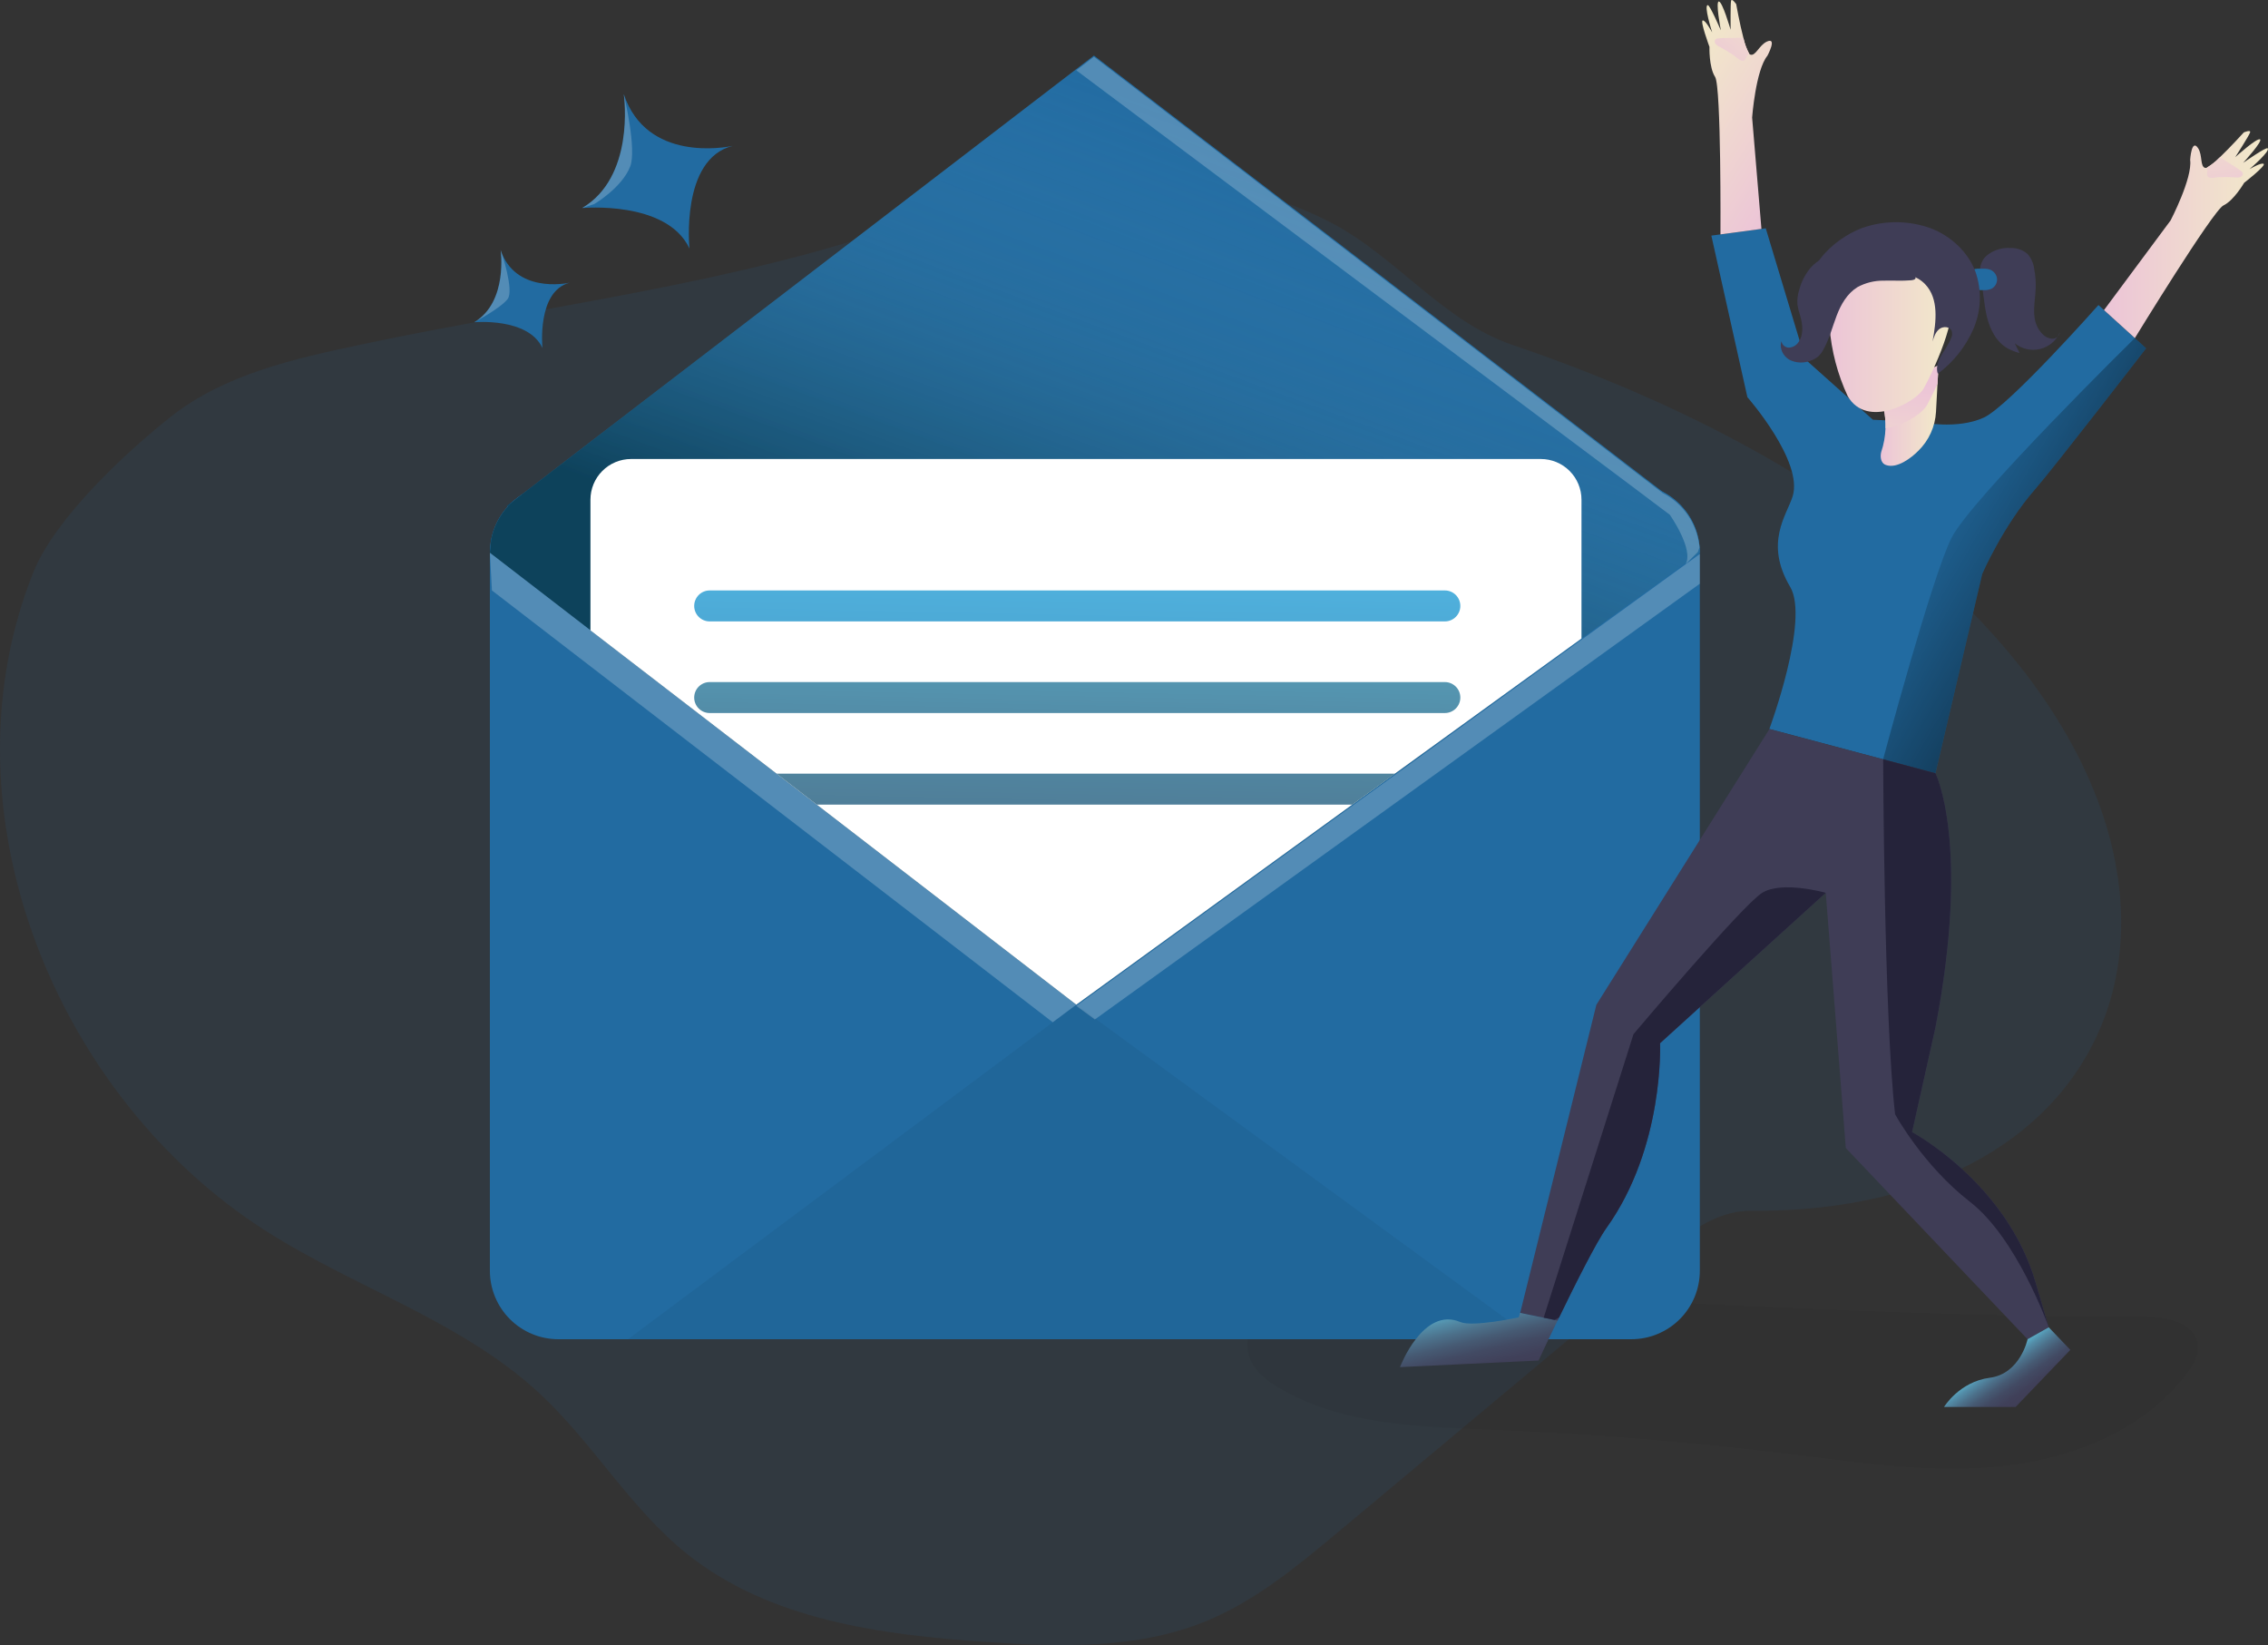 <svg width="313" height="227" viewBox="0 0 313 227" fill="none" xmlns="http://www.w3.org/2000/svg">
<rect x="0" y="0" width="313" height="227" fill="#333333" stroke="none"/>
<g clip-path="url(#clip0_33_1256)">
<path opacity="0.12" d="M49.895 47.529C40.645 49.491 31.031 51.621 23.606 57.48C17.336 62.423 7.566 71.549 4.605 78.963C-7.935 110.283 6.243 148.394 33.763 167.885C46.706 177.052 62.838 181.49 74.47 192.281C81.827 199.106 86.98 208.14 94.808 214.414C106.246 223.574 121.689 225.601 136.304 226.582C146.458 227.27 157.007 227.567 166.427 223.703C173.237 220.912 179.006 216.125 184.668 211.407L222.178 180.064C228.205 175.033 233.841 167.022 241.688 167.075C312.316 167.581 317.077 84.412 208.68 47.575C199.127 44.328 192.576 35.301 183.6 30.674C165.059 21.111 143.722 24.209 125.022 30.826C101.279 39.248 74.534 42.286 49.895 47.529Z" fill="#226BA1"/>
<path opacity="0.05" d="M296.052 181.699C299.008 181.748 302.816 182.486 303.272 185.406C303.519 186.927 302.649 188.406 301.706 189.634C295.812 197.342 286.046 201.239 276.409 202.285C266.772 203.33 257.059 201.866 247.438 200.68C233.534 198.962 219.575 197.821 205.561 197.258C195.597 196.855 185.116 196.604 176.536 191.524C174.944 190.585 173.378 189.41 172.614 187.722C171.094 184.364 173.496 180.277 176.794 178.646C180.093 177.014 183.969 177.174 187.647 177.372C223.771 179.319 259.868 181.699 296.052 181.699Z" fill="#000405"/>
<path d="M296.177 48.062C296.177 48.062 283.322 64.697 280.882 67.484C276.432 72.549 273.563 79.191 273.563 79.191L267.103 106.698L259.883 104.77L244.185 100.587C244.185 100.587 249.763 85.553 247.061 80.99C243.459 74.906 246.575 71.104 247.396 68.492C248.916 63.651 241.152 54.803 241.152 54.803L236.178 32.51L243.687 31.506L249.136 49.579L258.473 57.917L265.123 58.271C265.123 58.271 270.139 59.305 273.787 57.617C277.276 55.997 289.599 42.092 289.599 42.092L294.627 46.655L296.177 48.062ZM234.589 76.271V175.345C234.589 176.586 234.344 177.816 233.869 178.962C233.394 180.109 232.697 181.151 231.82 182.028C230.942 182.905 229.9 183.601 228.754 184.076C227.608 184.55 226.379 184.794 225.139 184.794H77.054C75.813 184.794 74.584 184.549 73.438 184.074C72.291 183.599 71.25 182.902 70.373 182.024C69.495 181.146 68.799 180.103 68.325 178.956C67.85 177.809 67.606 176.579 67.607 175.338V76.271C67.606 75.029 67.85 73.8 68.324 72.652C68.798 71.505 69.494 70.462 70.371 69.584C71.249 68.705 72.291 68.009 73.437 67.534C74.584 67.059 75.813 66.814 77.054 66.815H225.139C227.645 66.815 230.049 67.811 231.821 69.585C233.594 71.358 234.589 73.763 234.589 76.271Z" fill="#226BA1"/>
<path d="M232.028 69.838H69.914L71.228 68.83C71.289 68.777 71.353 68.728 71.418 68.682L148.537 9.532L150.973 7.666L229.433 67.849L232.028 69.838Z" fill="#226BA1"/>
<path d="M234.589 76.271L232.617 77.697L218.257 88.104L148.537 138.633L81.485 86.963L67.607 76.271L67.785 74.435C68.124 72.713 68.937 71.12 70.134 69.838C70.47 69.472 70.836 69.135 71.228 68.83C71.289 68.777 71.353 68.728 71.418 68.682C73.046 67.467 75.023 66.812 77.054 66.815H225.139C227.487 66.816 229.75 67.692 231.489 69.271C233.227 70.85 234.316 73.02 234.544 75.359C234.574 75.662 234.59 75.966 234.589 76.271Z" fill="#226BA1"/>
<path opacity="0.61" d="M71.228 68.822C70.838 69.129 70.472 69.466 70.134 69.83H69.914L71.228 68.822Z" fill="url(#paint0_linear_33_1256)"/>
<path opacity="0.61" d="M234.589 76.271L232.617 77.701L218.257 88.104L148.537 138.634L81.485 86.967L67.607 76.271L67.785 74.439C68.124 72.716 68.937 71.122 70.134 69.838C70.472 69.474 70.838 69.137 71.228 68.83L71.418 68.686L148.537 9.532L150.973 7.666L229.433 67.849C230.848 68.57 232.058 69.636 232.951 70.95C233.845 72.263 234.392 73.781 234.544 75.362C234.574 75.664 234.59 75.968 234.589 76.271Z" fill="url(#paint1_linear_33_1256)"/>
<path d="M218.257 68.952V88.108L192.527 106.739L186.625 111.028L148.537 138.633L112.714 111.028L107.17 106.755L81.485 86.982V68.952C81.485 67.462 82.076 66.034 83.129 64.981C84.181 63.927 85.609 63.336 87.098 63.336H212.648C214.136 63.337 215.562 63.929 216.614 64.982C217.666 66.035 218.257 67.463 218.257 68.952Z" fill="white"/>
<path d="M199.401 85.747H97.939C97.373 85.747 96.829 85.522 96.429 85.121C96.028 84.72 95.803 84.177 95.803 83.61C95.803 83.329 95.859 83.051 95.966 82.792C96.073 82.533 96.23 82.297 96.429 82.099C96.627 81.9 96.862 81.743 97.122 81.635C97.381 81.528 97.658 81.473 97.939 81.473H199.401C199.681 81.473 199.959 81.528 200.218 81.635C200.477 81.743 200.712 81.9 200.911 82.099C201.109 82.297 201.266 82.533 201.374 82.792C201.481 83.051 201.536 83.329 201.536 83.61C201.536 84.177 201.311 84.72 200.911 85.121C200.51 85.522 199.967 85.747 199.401 85.747Z" fill="url(#paint2_linear_33_1256)"/>
<path d="M199.401 98.389H97.939C97.373 98.389 96.829 98.164 96.429 97.764C96.028 97.363 95.803 96.819 95.803 96.253C95.803 95.686 96.028 95.142 96.429 94.742C96.829 94.341 97.373 94.116 97.939 94.116H199.401C199.967 94.116 200.51 94.341 200.911 94.742C201.311 95.142 201.536 95.686 201.536 96.253C201.536 96.819 201.311 97.363 200.911 97.764C200.51 98.164 199.967 98.389 199.401 98.389Z" fill="url(#paint3_linear_33_1256)"/>
<path d="M192.526 106.755L186.625 111.028H112.714L107.166 106.755H192.526Z" fill="url(#paint4_linear_33_1256)"/>
<path opacity="0.05" d="M148.537 138.634L86.649 184.802H211.701L148.537 138.634Z" fill="#000405"/>
<path d="M95.153 34.297C92.037 27.609 80.333 28.708 80.333 28.708C87.553 24.445 86.17 13.62 86.083 12.981C89.241 22.419 100.143 20.335 101.12 20.13C93.88 21.917 95.153 34.297 95.153 34.297ZM74.861 48.02C72.881 43.769 65.437 44.468 65.437 44.468C70.149 41.666 69.081 34.453 69.081 34.453V34.495C71.103 40.461 78.019 39.138 78.635 39.008C74.052 40.149 74.861 48.02 74.861 48.02Z" fill="#226BA1"/>
<path d="M274.198 35.248C275.115 34.51 276.276 34.143 277.45 34.221C278.31 34.186 279.151 34.477 279.806 35.035C280.311 35.602 280.631 36.309 280.726 37.062C280.911 37.995 280.982 38.947 280.935 39.898C280.852 41.643 280.399 43.491 281.152 45.069C281.331 45.444 281.573 45.786 281.866 46.081C282.206 46.462 282.68 46.697 283.189 46.738C283.441 46.75 283.69 46.67 283.889 46.514C284.089 46.358 284.226 46.135 284.275 45.887C284.022 46.45 283.643 46.948 283.168 47.342C282.692 47.736 282.133 48.016 281.532 48.159C280.932 48.303 280.306 48.307 279.704 48.171C279.102 48.034 278.539 47.762 278.058 47.373L278.72 48.716C278.172 48.574 277.642 48.373 277.139 48.115C275.524 47.236 274.619 45.453 274.19 43.651C273.81 41.997 273.734 40.29 273.377 38.628C273.099 37.354 273.168 36.168 274.198 35.248Z" fill="#3F3D56"/>
<path d="M273.711 37.073C274.039 37.062 274.366 37.112 274.676 37.221C274.933 37.328 275.156 37.503 275.32 37.728C275.484 37.952 275.583 38.218 275.607 38.495C275.621 38.773 275.554 39.05 275.414 39.291C275.273 39.532 275.066 39.727 274.817 39.852C274.492 39.986 274.142 40.047 273.791 40.031C273.472 40.031 273.149 40.031 272.829 40.001C272.738 40.001 272.648 39.979 272.567 39.936C272.486 39.869 272.424 39.781 272.389 39.681C272.181 39.267 272.024 38.829 271.921 38.377C271.659 36.978 272.601 37.062 273.711 37.073Z" fill="#226BA1"/>
<path d="M267.528 50.423C267.528 50.423 267.467 51.522 267.391 52.952C267.327 54.157 267.247 55.613 267.182 56.822C267.072 58.868 266.194 60.796 264.724 62.222C263.865 63.1 261.817 64.739 260.255 64.157C259.495 63.876 259.468 62.917 259.628 62.343C259.98 61.297 260.175 60.204 260.209 59.1C260.234 58.206 260.154 57.313 259.97 56.438C258.99 53.993 267.528 50.423 267.528 50.423Z" fill="url(#paint5_linear_33_1256)"/>
<path d="M267.528 50.423C267.528 50.423 267.468 51.522 267.392 52.952C266.791 54.29 266.229 55.381 265.921 55.925C265.302 57.024 262.756 58.754 260.221 59.1C260.246 58.206 260.166 57.313 259.982 56.438C258.99 53.993 267.528 50.423 267.528 50.423Z" fill="url(#paint6_linear_33_1256)"/>
<path d="M260.092 35.864C258.973 35.932 257.879 36.23 256.88 36.739C255.882 37.248 254.998 37.958 254.285 38.823C253.572 39.689 253.045 40.692 252.736 41.771C252.428 42.849 252.344 43.98 252.491 45.092C252.745 48.414 253.598 51.663 255.007 54.681C257.667 59.244 264.408 55.491 265.476 53.613C266.544 51.735 270.641 43.263 268.919 40.864C267.734 39.244 264.447 35.689 260.092 35.864Z" fill="url(#paint7_linear_33_1256)"/>
<path d="M257.698 31.229C260.558 30.393 263.609 30.482 266.415 31.483C269.178 32.533 271.56 34.693 272.613 37.457C273.519 40.019 273.432 42.827 272.37 45.328C271.3 47.808 269.596 49.963 267.43 51.575C266.871 49.864 268.593 48.343 269.261 46.674C269.416 46.365 269.45 46.01 269.356 45.678C269.113 45.058 268.186 44.989 267.658 45.392C267.129 45.795 266.898 46.476 266.704 47.111C267.217 44.392 267.597 41.198 265.674 39.206C264.534 38.027 262.813 37.586 261.171 37.571C259.663 37.566 258.171 37.872 256.786 38.467C255.401 39.063 254.153 39.937 253.119 41.035C252.514 41.685 251.656 42.484 250.888 42.035C250.649 41.871 250.462 41.643 250.348 41.377C248.08 36.883 254.038 32.233 257.698 31.229Z" fill="#3F3D56"/>
<path d="M261.369 36.252C259.468 35.415 257.473 34.731 255.41 34.731C253.347 34.731 251.207 35.43 249.843 36.982C249.131 37.846 248.612 38.854 248.323 39.936C248.094 40.613 248.003 41.33 248.057 42.042C248.14 42.559 248.267 43.068 248.437 43.563C248.794 44.795 248.946 46.225 248.167 47.259C248.023 47.466 247.834 47.636 247.614 47.759C247.394 47.881 247.149 47.952 246.898 47.967C246.646 47.971 246.402 47.883 246.21 47.72C246.018 47.557 245.893 47.33 245.857 47.081C245.522 48.027 246.069 49.138 246.94 49.636C247.388 49.864 247.88 49.995 248.382 50.019C248.884 50.043 249.386 49.961 249.854 49.776C250.248 49.652 250.613 49.452 250.93 49.187C251.242 48.886 251.5 48.532 251.69 48.142C252.484 46.7 252.883 45.1 253.476 43.544C254.069 41.989 254.927 40.503 256.33 39.628C257.441 39.021 258.689 38.711 259.955 38.727C261.213 38.685 262.478 38.788 263.732 38.674C264.986 38.56 264.078 37.814 263.538 37.423C262.857 36.959 262.13 36.566 261.369 36.252Z" fill="#3F3D56"/>
<path d="M312.407 22.62C312.73 22.871 309.705 25.229 309.705 25.229C309.705 25.229 308.292 27.666 306.855 28.343C305.419 29.02 294.627 46.651 294.627 46.651L290.367 42.788L299.555 30.419C299.555 30.419 302.595 24.59 302.257 22.054C302.257 22.054 302.44 19.057 303.355 20.449C304.001 21.441 303.587 23.004 304.351 23.172C304.436 23.179 304.52 23.16 304.594 23.118C305.228 22.733 305.809 22.268 306.323 21.734C307.843 20.285 309.66 18.27 309.66 18.27C309.66 18.27 310.655 17.848 310.53 18.27C310.404 18.692 308.577 21.54 308.474 21.692C308.645 21.537 311.449 19.031 311.894 19.225C312.339 19.419 309.72 22.305 309.568 22.472C309.732 22.358 312.722 20.274 312.947 20.46C313.368 20.814 310.667 23.16 310.442 23.339C310.613 23.247 312.099 22.377 312.407 22.62Z" fill="url(#paint8_linear_33_1256)"/>
<path d="M309.2 24.426C308.973 24.5 308.733 24.52 308.497 24.483C307.731 24.425 306.962 24.412 306.194 24.445C305.677 24.468 304.61 24.826 304.583 24.023C304.583 23.81 304.636 23.601 304.625 23.388C304.625 23.297 304.602 23.206 304.587 23.114C305.22 22.73 305.802 22.264 306.316 21.73C306.549 21.808 306.769 21.92 306.969 22.061C307.476 22.388 307.975 22.711 308.467 23.031C308.733 23.206 308.999 23.381 309.253 23.571C309.366 23.641 309.456 23.743 309.512 23.863C309.536 23.979 309.518 24.1 309.461 24.203C309.404 24.307 309.311 24.386 309.2 24.426Z" fill="url(#paint9_linear_33_1256)"/>
<path d="M234.996 2.821C234.586 2.867 235.916 6.464 235.916 6.464C235.916 6.464 235.832 9.282 236.695 10.612C237.557 11.943 237.436 32.343 237.436 32.343L243.09 31.582L241.806 16.217C241.806 16.217 242.296 9.662 243.919 7.688C243.919 7.688 245.34 5.046 243.831 5.745C242.76 6.247 242.285 7.791 241.551 7.532C241.475 7.495 241.412 7.433 241.373 7.358C241.028 6.699 240.772 5.997 240.613 5.27C240.077 3.236 239.606 0.567 239.606 0.567C239.606 0.567 238.998 -0.308 238.899 0.114C238.8 0.536 238.834 3.916 238.838 4.11C238.773 3.894 237.717 0.274 237.223 0.209C236.729 0.144 237.447 3.973 237.493 4.194C237.409 4.011 235.973 0.665 235.676 0.703C235.133 0.783 236.212 4.213 236.292 4.468C236.186 4.3 235.384 2.783 234.996 2.821Z" fill="url(#paint10_linear_33_1256)"/>
<path d="M236.759 6.05C236.913 6.23 237.107 6.372 237.325 6.464C238.007 6.82 238.667 7.216 239.301 7.65C239.731 7.943 240.441 8.818 240.894 8.141C241.015 7.966 241.072 7.761 241.194 7.582C241.249 7.506 241.309 7.434 241.372 7.365C241.027 6.706 240.772 6.004 240.612 5.278C240.373 5.221 240.128 5.201 239.883 5.217L238.1 5.251C237.781 5.251 237.462 5.251 237.143 5.293C237.008 5.292 236.875 5.332 236.763 5.407C236.685 5.496 236.642 5.609 236.641 5.728C236.64 5.846 236.682 5.96 236.759 6.05Z" fill="url(#paint11_linear_33_1256)"/>
<path d="M214.958 182.212C213.438 185.319 212.332 187.733 212.332 187.733L193.207 188.646C193.207 188.646 196.376 180.254 201.532 182.421C203.277 183.151 209.596 181.779 209.596 181.779L209.794 181.144L214.958 182.212Z" fill="url(#paint12_linear_33_1256)"/>
<path d="M282.744 183.151L279.814 184.794L254.734 158.413L251.967 123.196L229.098 143.953C229.098 143.953 229.71 158.246 221.715 169.429C220.282 171.433 217.368 177.254 215.164 181.802C215.095 181.942 215.027 182.087 214.962 182.227L214.533 182.14L213.039 181.828L209.798 181.159L220.309 138.649L244.192 100.602L259.89 104.785L267.11 106.713C267.11 106.713 271.982 116.481 267.11 141.763L263.88 156.235C263.88 156.235 276.899 163.181 280.912 176.923L282.74 183.144L282.744 183.151Z" fill="#3F3D56"/>
<path d="M282.744 183.151L285.719 186.265L278.169 194.144H268.289C268.289 194.144 270.394 190.665 274.604 190.113C278.815 189.562 279.822 184.79 279.822 184.79L282.744 183.151Z" fill="url(#paint13_linear_33_1256)"/>
<path opacity="0.22" d="M82.009 28.16L80.341 28.708C87.561 24.445 86.178 13.62 86.09 12.981C86.204 13.495 87.884 20.639 86.968 22.985C85.824 25.917 82.009 28.16 82.009 28.16ZM70.077 41.233C69.195 42.453 65.692 44.335 65.452 44.461C70.164 41.658 69.096 34.445 69.096 34.445V34.487C69.283 34.982 70.936 40.039 70.077 41.233Z" fill="white"/>
<path opacity="0.22" d="M67.888 81.473L145.284 141.059L148.537 138.634L67.607 76.271L67.888 81.473ZM151.098 140.675L234.589 80.545V76.442L148.537 138.801L151.098 140.675Z" fill="white"/>
<path opacity="0.22" d="M234.544 75.53L234.316 76.169L232.617 77.868C233.811 75.807 230.44 71.024 230.44 71.024L229.095 70.016L225.055 66.975L148.537 9.704L150.973 7.837L229.433 68.016C230.847 68.738 232.057 69.805 232.95 71.118C233.843 72.431 234.392 73.949 234.544 75.53Z" fill="white"/>
<path opacity="0.61" d="M296.177 48.062C296.177 48.062 283.322 64.697 280.882 67.484C276.432 72.549 273.563 79.191 273.563 79.191L267.103 106.698L259.883 104.77C259.883 104.77 266.624 79.549 269.334 74.195C272.043 68.841 294.619 46.651 294.619 46.651L296.177 48.062Z" fill="url(#paint14_linear_33_1256)"/>
<path d="M282.74 183.144C282.607 182.764 278.317 170.839 271.875 165.839C265.336 160.759 261.535 153.748 261.535 153.748C259.996 140.288 259.89 104.77 259.89 104.77L267.11 106.698C267.11 106.698 271.982 116.466 267.11 141.748L263.88 156.219C263.88 156.219 276.899 163.181 280.912 176.923L282.74 183.144ZM229.098 143.945C229.098 143.945 229.71 158.238 221.715 169.421C220.282 171.425 217.367 177.246 215.163 181.794L214.532 182.132L213.039 181.821L225.435 142.698C225.435 142.698 240.449 124.899 243.196 123.196C245.944 121.493 251.967 123.196 251.967 123.196L229.098 143.945Z" fill="#25233A"/>
</g>
<defs>
<linearGradient id="paint0_linear_33_1256" x1="69.974" y1="70.959" x2="71.431" y2="67.002" gradientUnits="userSpaceOnUse">
<stop offset="0.36" stop-color="#00272E"/>
<stop offset="0.75" stop-color="#3F80A1" stop-opacity="0.25"/>
<stop offset="1" stop-color="#69B9EB" stop-opacity="0"/>
</linearGradient>
<linearGradient id="paint1_linear_33_1256" x1="130.331" y1="131.934" x2="173.066" y2="15.796" gradientUnits="userSpaceOnUse">
<stop offset="0.36" stop-color="#00272E"/>
<stop offset="0.75" stop-color="#3F80A1" stop-opacity="0.25"/>
<stop offset="1" stop-color="#69B9EB" stop-opacity="0"/>
</linearGradient>
<linearGradient id="paint2_linear_33_1256" x1="149.293" y1="53.085" x2="145.443" y2="241.053" gradientUnits="userSpaceOnUse">
<stop stop-color="#5CCEFA"/>
<stop offset="0.99" stop-color="#070431"/>
</linearGradient>
<linearGradient id="paint3_linear_33_1256" x1="149.551" y1="53.088" x2="145.701" y2="241.061" gradientUnits="userSpaceOnUse">
<stop stop-color="#68E1FD"/>
<stop offset="0.01" stop-color="#67DDF9"/>
<stop offset="0.12" stop-color="#5CB3CE"/>
<stop offset="0.24" stop-color="#538EA9"/>
<stop offset="0.37" stop-color="#4C718B"/>
<stop offset="0.5" stop-color="#465A73"/>
<stop offset="0.63" stop-color="#424A63"/>
<stop offset="0.79" stop-color="#404059"/>
<stop offset="0.99" stop-color="#3F3D56"/>
</linearGradient>
<linearGradient id="paint4_linear_33_1256" x1="150.942" y1="53.115" x2="147.092" y2="241.087" gradientUnits="userSpaceOnUse">
<stop stop-color="#68E1FD"/>
<stop offset="0.01" stop-color="#67DDF9"/>
<stop offset="0.12" stop-color="#5CB3CE"/>
<stop offset="0.24" stop-color="#538EA9"/>
<stop offset="0.37" stop-color="#4C718B"/>
<stop offset="0.5" stop-color="#465A73"/>
<stop offset="0.63" stop-color="#424A63"/>
<stop offset="0.79" stop-color="#404059"/>
<stop offset="0.99" stop-color="#3F3D56"/>
</linearGradient>
<linearGradient id="paint5_linear_33_1256" x1="259.552" y1="57.351" x2="267.528" y2="57.351" gradientUnits="userSpaceOnUse">
<stop stop-color="#ECC4D7"/>
<stop offset="0.42" stop-color="#EFD4D1"/>
<stop offset="1" stop-color="#F2EAC9"/>
</linearGradient>
<linearGradient id="paint6_linear_33_1256" x1="263.778" y1="52.91" x2="262.13" y2="71.37" gradientUnits="userSpaceOnUse">
<stop stop-color="#ECC4D7"/>
<stop offset="0.42" stop-color="#EFD4D1"/>
<stop offset="1" stop-color="#F2EAC9"/>
</linearGradient>
<linearGradient id="paint7_linear_33_1256" x1="252.427" y1="46.354" x2="269.341" y2="46.354" gradientUnits="userSpaceOnUse">
<stop stop-color="#ECC4D7"/>
<stop offset="0.42" stop-color="#EFD4D1"/>
<stop offset="1" stop-color="#F2EAC9"/>
</linearGradient>
<linearGradient id="paint8_linear_33_1256" x1="290.367" y1="32.365" x2="313" y2="32.365" gradientUnits="userSpaceOnUse">
<stop stop-color="#ECC4D7"/>
<stop offset="0.42" stop-color="#EFD4D1"/>
<stop offset="1" stop-color="#F2EAC9"/>
</linearGradient>
<linearGradient id="paint9_linear_33_1256" x1="307.794" y1="29.685" x2="305.504" y2="11.913" gradientUnits="userSpaceOnUse">
<stop stop-color="#ECC4D7"/>
<stop offset="0.42" stop-color="#EFD4D1"/>
<stop offset="1" stop-color="#F2EAC9"/>
</linearGradient>
<linearGradient id="paint10_linear_33_1256" x1="248.783" y1="22.805" x2="229.586" y2="10.817" gradientUnits="userSpaceOnUse">
<stop stop-color="#ECC4D7"/>
<stop offset="0.42" stop-color="#EFD4D1"/>
<stop offset="1" stop-color="#F2EAC9"/>
</linearGradient>
<linearGradient id="paint11_linear_33_1256" x1="235.362" y1="11.397" x2="246.723" y2="-2.455" gradientUnits="userSpaceOnUse">
<stop stop-color="#ECC4D7"/>
<stop offset="0.42" stop-color="#EFD4D1"/>
<stop offset="1" stop-color="#F2EAC9"/>
</linearGradient>
<linearGradient id="paint12_linear_33_1256" x1="202.483" y1="178.752" x2="205.416" y2="190.964" gradientUnits="userSpaceOnUse">
<stop stop-color="#68E1FD"/>
<stop offset="0.01" stop-color="#67DDF9"/>
<stop offset="0.12" stop-color="#5CB3CE"/>
<stop offset="0.24" stop-color="#538EA9"/>
<stop offset="0.37" stop-color="#4C718B"/>
<stop offset="0.5" stop-color="#465A73"/>
<stop offset="0.63" stop-color="#424A63"/>
<stop offset="0.79" stop-color="#404059"/>
<stop offset="0.99" stop-color="#3F3D56"/>
</linearGradient>
<linearGradient id="paint13_linear_33_1256" x1="274.699" y1="186.984" x2="279.586" y2="193.818" gradientUnits="userSpaceOnUse">
<stop stop-color="#68E1FD"/>
<stop offset="0.01" stop-color="#67DDF9"/>
<stop offset="0.12" stop-color="#5CB3CE"/>
<stop offset="0.24" stop-color="#538EA9"/>
<stop offset="0.37" stop-color="#4C718B"/>
<stop offset="0.5" stop-color="#465A73"/>
<stop offset="0.63" stop-color="#424A63"/>
<stop offset="0.79" stop-color="#404059"/>
<stop offset="0.99" stop-color="#3F3D56"/>
</linearGradient>
<linearGradient id="paint14_linear_33_1256" x1="292.567" y1="84.537" x2="263.754" y2="67.944" gradientUnits="userSpaceOnUse">
<stop/>
<stop offset="0.98" stop-opacity="0"/>
</linearGradient>
<clipPath id="clip0_33_1256">
<rect width="313" height="227" fill="white"/>
</clipPath>
</defs>
</svg>
